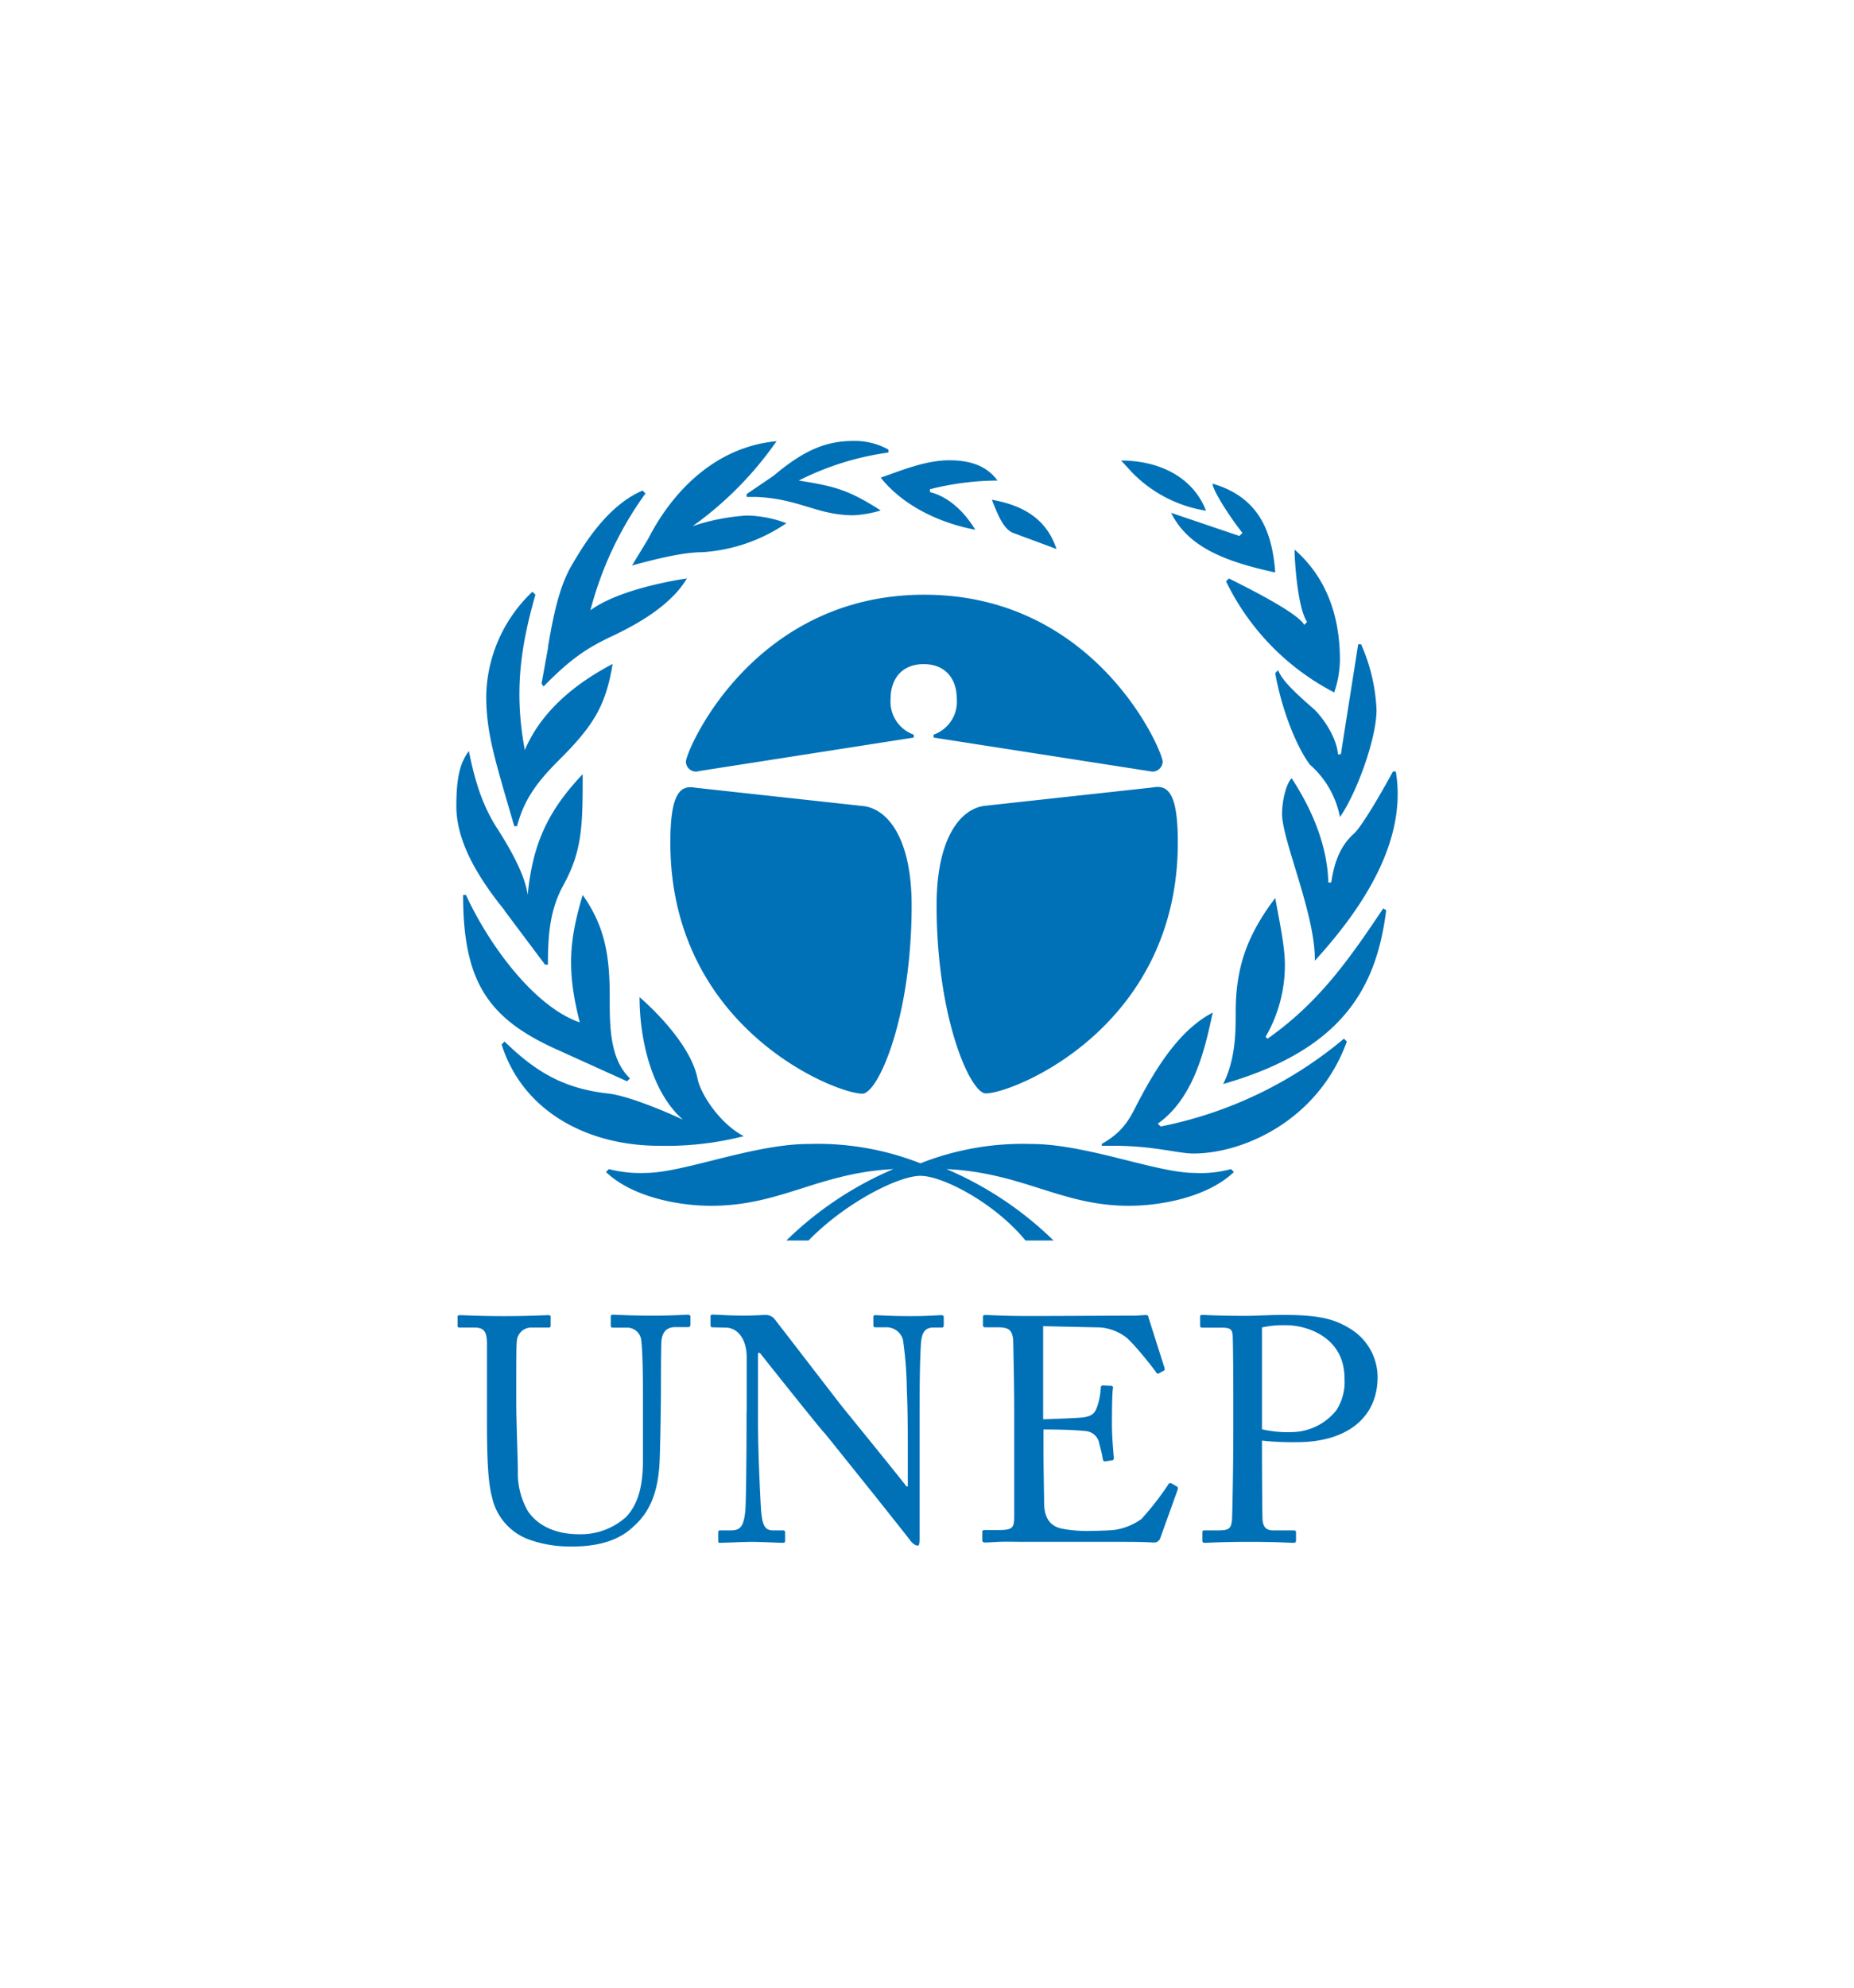 <svg id="Layer_1" data-name="Layer 1" xmlns="http://www.w3.org/2000/svg" viewBox="0 0 280 300"><defs><style>.cls-1,.cls-2{fill:#0071b7;}.cls-2{fill-rule:evenodd;}</style></defs><title>UNEP LOGO</title><path class="cls-1" d="M86.53,233.41c4.18,0,7.12-1.11,9-2.89,2.7-2.31,3.76-5.34,4.05-9.29.14-1.87.24-10.29.24-11s0-7.5.09-8,.29-1.93,2.07-1.93h2c.24,0,.29-.19.29-.48v-1.06c0-.14,0-.33-.48-.33s-2,.14-5.29.14-5.44-.14-5.92-.14c-.29,0-.34.09-.34.33V200c0,.24,0,.38.34.38h2.12a2.14,2.14,0,0,1,2.16,2.12c.15,1.2.24,4,.24,7.65v10.3c0,3.56-.62,6.44-2.5,8.46a10.2,10.2,0,0,1-7.21,2.65c-2.8,0-5.87-.87-7.65-3.46A11.45,11.45,0,0,1,78.21,222c0-1.54-.24-7.65-.24-10.2v-3.18c0-2.45,0-5.82.09-6.25a2.18,2.18,0,0,1,2.31-2h2.41c.33,0,.38-.09.38-.33v-1.25c0-.2,0-.29-.43-.29-.53,0-2.84.14-6.59.14s-6.11-.14-6.59-.14-.44.09-.44.38v1.06c0,.34,0,.43.34.43h2.26c1.49,0,1.83.77,1.83,2.46v11.45c0,6.3.19,9.52.77,11.69A8.77,8.77,0,0,0,80,232.4a18,18,0,0,0,6.5,1Zm26.22-20.36c0,8.57-.1,14-.19,15-.24,2.35-.77,2.93-2.17,2.93h-1.63a.26.26,0,0,0-.29.29v1.25c0,.24,0,.34.24.34.48,0,3.8-.15,4.81-.15,1.3,0,4.19.15,4.67.15.33,0,.38-.1.38-.39v-1.05c0-.29,0-.44-.38-.44h-1.45c-1.3,0-1.58-.91-1.78-2.79-.09-1-.48-8.8-.48-13.28V204.2h.29c.29.39,9.14,11.5,9.67,12,.29.29,3.8,4.72,7.17,8.9,3,3.76,5.82,7.32,5.87,7.41s.58.77,1.15.77c.2,0,.25-.48.25-1.15v-18c0-3.12,0-7.89.19-11.11.09-1.83.58-2.65,1.87-2.65h1.3c.2,0,.29-.14.29-.33v-1.21c0-.19-.05-.33-.38-.33-.63,0-1.78.14-4.67.14-3.08,0-4.62-.14-5.29-.14a.25.25,0,0,0-.29.29V200c0,.24.1.33.29.33h1.54a2.57,2.57,0,0,1,2.64,1.88,56.63,56.63,0,0,1,.58,7.41c.1,2.4.15,4.76.15,9v5.73h-.2c-1.15-1.54-9.28-11.5-9.81-12.17s-9.87-12.8-10.11-13.09a1.67,1.67,0,0,0-1.39-.62c-.58,0-1.59.09-3.22.09s-2.7-.05-3.42-.09-1.11-.05-1.35-.05-.29.09-.29.29V200c0,.14,0,.33.29.33l2,.05c1.73,0,3.17,1.64,3.17,4.48v8.17Zm44.84-12.89,8.57.19a7.51,7.51,0,0,1,3.65,1.3c1.16.72,4.72,5.29,4.81,5.49s.24.24.39.14l.72-.38c.19-.1.19-.24.14-.44-.14-.48-2.26-7.07-2.45-7.74,0-.15-.14-.24-.38-.24s-1.16.09-1.93.09c-4.76,0-9.53.05-14.29.05H154.7c-3.17,0-4.85-.14-5.91-.14-.24,0-.34.09-.34.24V200c0,.29.14.33.39.33h1.73c1.78,0,2.26.34,2.45,1.88,0,.48.15,6.49.15,10.49v16.12c0,1.78-.2,2.11-2.41,2.11h-1.92c-.34,0-.49.05-.49.24v1.3c0,.24.15.34.44.34s1.06-.05,2.07-.1,2.31,0,4.09,0c7.5,0,12.17,0,15.05,0s3.95.1,4.19.1a1,1,0,0,0,1.06-.72L177.8,225c.14-.38.14-.52-.1-.67l-.77-.43c-.29-.15-.43,0-.58.29a43.93,43.93,0,0,1-3.94,5.05,9.17,9.17,0,0,1-4.19,1.68c-1,.1-3.41.15-4.23.15a20.11,20.11,0,0,1-3.56-.34c-1.49-.29-2.69-1.25-2.74-3.75,0-1-.1-5.63-.1-8.23v-3c.77,0,4.09,0,6.35.24a2.25,2.25,0,0,1,2.07,1.87c.15.53.43,1.64.53,2.27.05.33.14.48.39.43l1-.15c.2,0,.29-.14.29-.38-.09-1-.29-3.32-.29-5,0-.73,0-4.67.15-5.49a.28.28,0,0,0-.29-.38l-1.2-.05a.3.3,0,0,0-.34.33,11,11,0,0,1-.39,2.36c-.43,1.49-.81,1.88-2.21,2.12-.58.1-5.72.29-6.11.29v-14.1Zm33,17.27a43.51,43.51,0,0,0,5.24.24c7.65,0,12.22-3.75,12.22-9.81a8.55,8.55,0,0,0-3.66-7c-2.74-1.87-5.29-2.4-10.72-2.4-1.59,0-4.43.14-5.3.14-4.57,0-6.3-.14-6.83-.14-.24,0-.29.09-.29.33V200c0,.29.05.38.29.38h2.74c1.3,0,1.78.1,1.88,1.06.05.48.1,5.73.1,8.9v5.54c0,5.58-.15,13.08-.2,13.56-.14,1.3-.48,1.54-2.11,1.54h-2.07c-.24,0-.29.1-.29.34v1.2c0,.19.05.34.38.34.53,0,2.41-.15,6.64-.15,4.53,0,6,.15,6.69.15.39,0,.43-.15.43-.39v-1.15c0-.19,0-.34-.38-.34h-3.08c-1,0-1.49-.48-1.59-1.54-.05-.67-.09-7.21-.09-9.48v-2.5Zm0-17.08a15,15,0,0,1,3.75-.33c2.84,0,8.71,1.68,8.71,8a7.83,7.83,0,0,1-1.25,4.86,8.77,8.77,0,0,1-6.79,3.27,17.14,17.14,0,0,1-4.42-.43V200.35Z"/><path class="cls-2" d="M76.2,137.39c-4.37-5.39-7.28-10.63-7.28-15.73,0-4.37.58-6.56,1.89-8.31,1,5,2.18,8.31,4.08,11.37,1.6,2.47,4.37,7,4.8,10.34.73-7.14,2.63-12.24,8.31-18.21,0,7.43,0,11.51-2.92,16.75-1.89,3.5-2.33,6.85-2.33,12h-.43l-6.12-8.16Zm7.87,21c-10.35-4.66-14.13-10.2-14.13-23.31h.43c3.79,8.16,10.64,17,17.19,19.23-2-7.87-1.6-12.38.44-19.23,3.5,4.95,4.08,9.47,4.08,15.44,0,4.37,0,9.32,3.06,12.24l-.44.44-10.63-4.81ZM80.42,89.32l.44.44c-2.33,8.15-3.2,14.85-1.6,23.45,2.77-6.56,8.74-10.63,13.26-13-1,6.12-2.77,9.18-7.87,14.28-2.92,2.91-5.39,5.68-6.56,10.2h-.43c-2.77-9.62-4.23-13.84-4.23-19.67a22.21,22.21,0,0,1,7-15.73Zm-4.66,68.32.44-.44c4.66,4.52,8.88,7.14,15.88,7.87,3.06.44,8.3,2.63,11.07,3.93-4.66-4.07-6.56-11.94-6.56-18.5,3.35,2.92,7.87,7.87,8.74,12.24.44,2.33,3.35,6.85,7,8.74a47.08,47.08,0,0,1-12.82,1.45c-10.64,0-20.54-5.09-23.75-15.29Zm7-60c1-6,2-9.76,3.79-12.67,2.62-4.52,6-9,10.49-10.93l.44.44a52.62,52.62,0,0,0-8.31,17.63c3.79-2.77,10.78-4.23,14.57-4.81-1.89,3.2-5.68,6.12-11.65,8.88-3.64,1.75-6,3.36-10,7.43l-.3-.43,1-5.54Zm36,89.59a52.48,52.48,0,0,1,16.17-10.78c-11.37.58-17,5.54-27.54,5.54-5.24,0-12.09-1.46-15.87-5.1l.43-.44a19,19,0,0,0,5.54.58c5.68,0,16.31-4.37,24.62-4.37a42.49,42.49,0,0,1,16.9,2.92,42.15,42.15,0,0,1,16.75-2.92c8.3,0,18.94,4.37,24.62,4.37a17.5,17.5,0,0,0,5.53-.58l.44.44c-3.79,3.64-10.63,5.1-15.88,5.1-10.2,0-16-5-27.53-5.54a52.6,52.6,0,0,1,16.17,10.78h-4.23c-4.66-5.68-12.52-9.76-15.87-9.76s-11.37,4.08-16.9,9.76ZM97.9,81.31c3.5-6.85,9.91-13.84,19.38-14.72a52.89,52.89,0,0,1-12.67,12.82,32.09,32.09,0,0,1,8.15-1.6,17.63,17.63,0,0,1,6,1.16,25.33,25.33,0,0,1-12.82,4.38c-2.92,0-7.43,1.16-10.49,2l2.47-4.07Zm32.49,40.35c3.64.43,7.29,4.81,7.29,15,0,17.05-5.1,28.41-7.44,28.41-4.07,0-29-9.9-29-37.88,0-7.42,1.45-8.74,3.78-8.3l25.35,2.77Zm-24.91-5.25a1.52,1.52,0,0,1-1.89-1.45c0-1.61,10-25.2,36-25.2s36,23.59,36,25.2a1.53,1.53,0,0,1-1.89,1.45L141,111.32v-.44a5.27,5.27,0,0,0,3.5-5.39c0-2.91-1.6-5.25-5-5.25s-5,2.34-5,5.25a5.28,5.28,0,0,0,3.5,5.39v.44l-32.63,5.09ZM114.22,75h-1.46v-.43l4.08-2.77c4.66-3.94,8-5.25,12.09-5.25a10.44,10.44,0,0,1,5.25,1.31v.44a42.83,42.83,0,0,0-13.55,4.23c5.54.87,7.58,1.45,12.38,4.51a17,17,0,0,1-4.08.73c-5.53,0-8.15-2.48-14.71-2.77Zm36.42-2.47a42.29,42.29,0,0,0-10.2,1.31v.43c2.92.73,5.25,3.06,6.85,5.68-5.39-1-10.93-3.64-14.28-7.86,2.92-1,6.7-2.62,10.35-2.62,2.33,0,5.39.43,7.28,3.06Zm23.45,46.32c2.33-.44,3.79.88,3.79,8.3,0,28-24.91,37.88-29,37.88-2.33,0-7.43-11.36-7.43-28.41,0-10.19,3.64-14.57,7.29-15l25.34-2.77ZM153,80.43c-1.46-.58-2.33-2.77-3.2-5,4.95.87,8.3,3.06,9.76,7.43L153,80.43Zm15.15,92.5h-1.75v-.29c3.64-2,4.52-4.51,5.54-6.4,2.91-5.54,6.41-10.93,11.22-13.41-1,4.37-2.48,12.68-8.31,16.76l.44.43a61.73,61.73,0,0,0,27.68-13.25l.44.43c-4.37,12-15.74,16.9-23.17,16.9-2.33,0-6-1.17-12.09-1.17Zm1.17-103.42c5.53,0,10.78,2.33,12.82,7.57a19.87,19.87,0,0,1-11.22-5.83l-1.6-1.74ZM187.2,80.87l.44-.44c-1.75-2.18-4.51-6.41-4.51-7.43,6.84,2,9,7,9.46,13.4-8.15-1.75-13.25-4.07-15.73-9l10.34,3.5Zm5.39,54.63c.44,2.62,1.46,7.14,1.46,10.05a21.55,21.55,0,0,1-2.91,10.93l.29.29c7.87-5.54,12.38-12.09,17.48-19.67l.44.29c-1.46,11.51-6.41,21-24.62,26.22,1.89-3.79,1.89-7.86,1.89-10.78,0-6.41,1.46-11.36,6-17.33Zm8.89-31a37.14,37.14,0,0,1-16.32-16.76l.44-.43c2,1,10.35,5.1,11.37,7l.43-.44c-1.45-2.18-1.89-9.32-1.89-10.92,5,4.37,6.85,10.34,6.85,16.61a15.55,15.55,0,0,1-.88,5Zm.88,18.79a14,14,0,0,0-4.52-7.87c-1.89-2.47-4.22-8-5.25-13.83l.44-.44c.59,1.46,2,2.91,5.54,6,1.46,1.46,3.35,4.37,3.49,6.7h.44l2.62-16.61h.44a27.32,27.32,0,0,1,2.33,9.91c0,4.37-3.06,12.68-5.53,16.17Zm-7.29-5.83c2.77,4.23,5.39,9.76,5.54,15.74h.44c.43-2.92,1.31-5.54,3.49-7.43,1.46-1.46,4.81-7.43,5.83-9.33h.43C212.41,126,207,135.79,198.57,145c.14-6.85-4.95-18.21-4.95-22.15,0-1.89.58-4.51,1.45-5.39Z"/></svg>